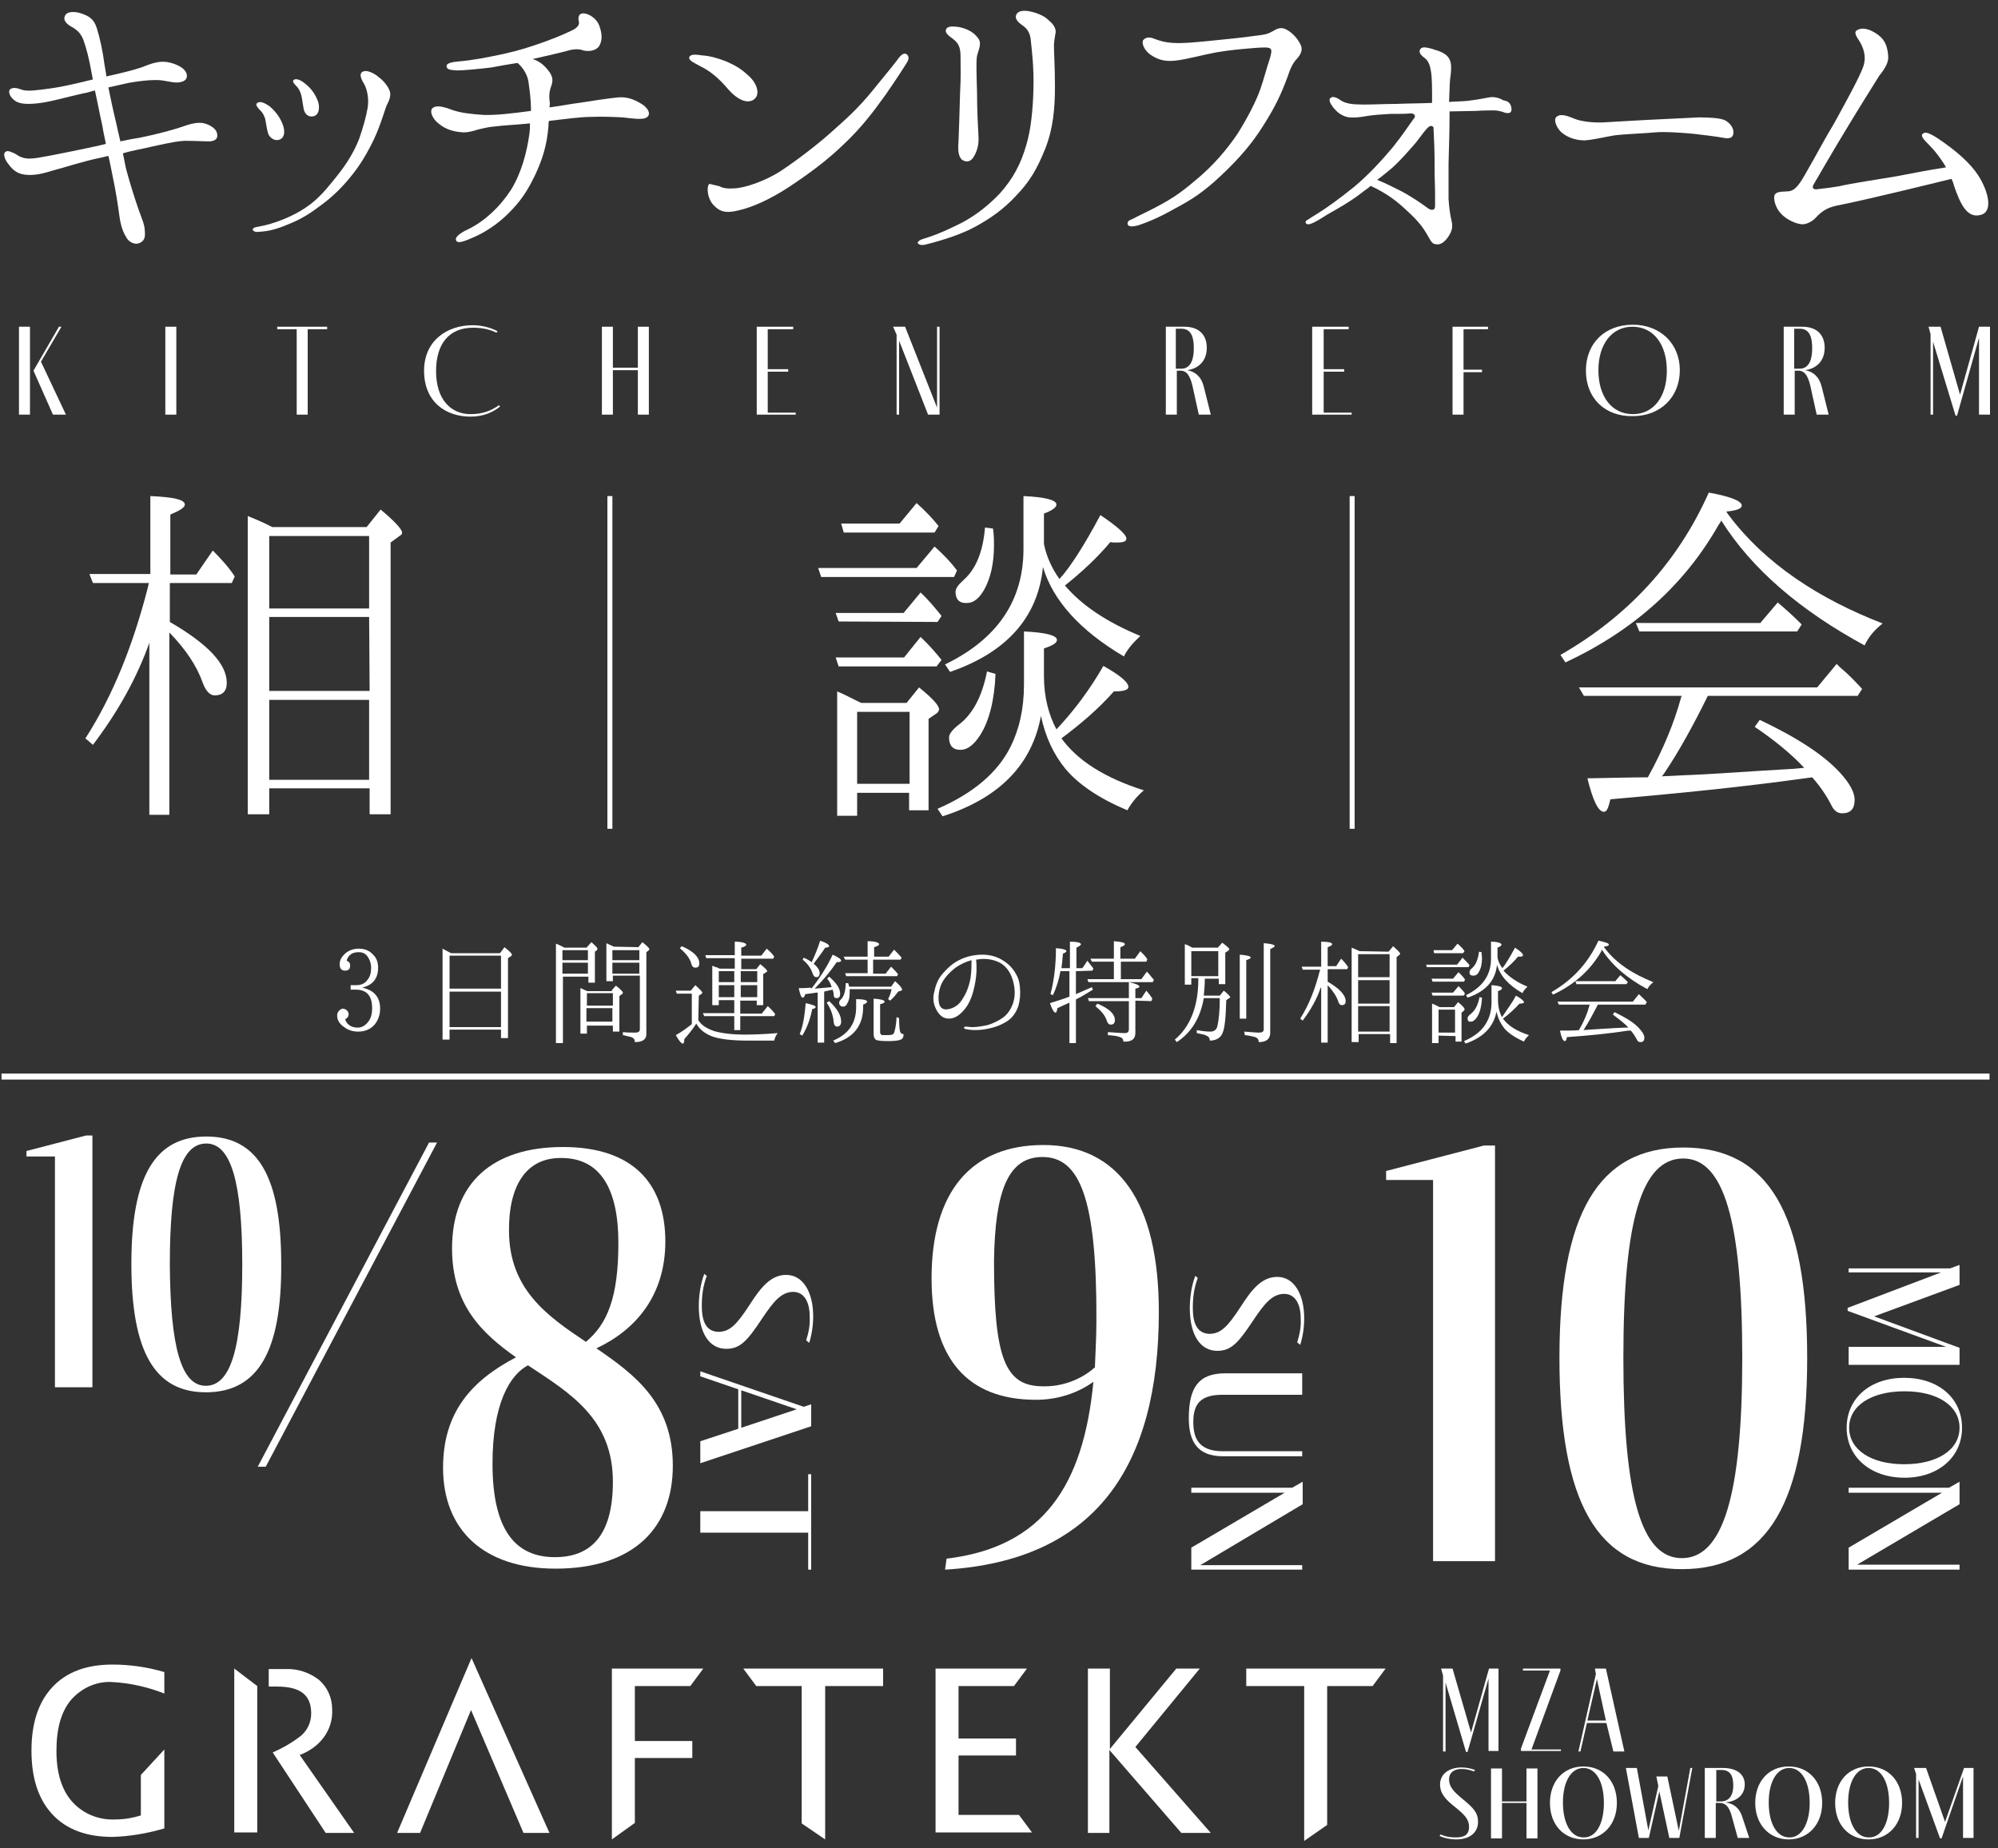 <?xml version="1.0" encoding="utf-8"?>
<!-- Generator: Adobe Illustrator 26.5.0, SVG Export Plug-In . SVG Version: 6.00 Build 0)  -->
<svg version="1.1" id="レイヤー_1" xmlns="http://www.w3.org/2000/svg" xmlns:xlink="http://www.w3.org/1999/xlink" x="0px"
	 y="0px" viewBox="0 0 400 370" style="enable-background:new 0 0 400 370;" xml:space="preserve">
<rect x="0" y="0" width="400" height="370" fill="#333333" stroke="none"/>
<style type="text/css">
	.st0{fill:#FFFFFF;}
</style>
<g>
	<g>
		<path class="st0" d="M33.3,12.4c1.5,0.2,3,0.9,3.6,1.6c0.6,0.6,0.9,1.8-0.3,2.3c-1.2,0.5-2.7,0-4.1-0.2c-1.4-0.2-4,0-6.8,0.5
			c-1.3,0.3-2.7,0.6-4,0.9c0.4,2,0.9,4.4,1.6,7.3c0.2,1,0.5,2.2,0.8,3.5c1.4-0.3,2.9-0.6,4.2-0.8c3-0.6,6.7-1.6,8.4-2.2
			c1.6-0.6,3.2-0.9,4.2-0.6c0.9,0.2,2.2,0.9,2.5,1.8c0.3,1,0,1.7-1.4,1.8c-1.4,0-2.7-0.1-4.1-0.1c-1.8-0.1-3.6,0.3-7.3,1.1
			c-2,0.5-4.1,0.8-6,1.4c0.3,1.3,0.5,2.7,0.8,3.7c0.7,2.6,1.8,6,2.4,7.7S29,45,29,46.4c0.1,1.1-0.1,1.9-1.2,2.3
			c-0.8,0.3-1.9-0.2-2.4-1c-0.7-1.1-1.2-2.3-1.5-4.5s-0.7-4.9-1.4-8.2c-0.3-1.4-0.5-2.6-0.8-3.8c-0.5,0.1-1.1,0.3-1.7,0.4
			c-3.4,0.7-7,1.9-9.3,2.5c-2.3,0.7-3.6,1-5.3,0.9s-2.7-0.8-3.6-2c-1-1.2-1.2-2.3-0.7-2.6c0.5-0.4,1.2,0.1,1.8,0.3
			c0.6,0.3,1,0.8,2.3,1s3.3-0.3,5.1-0.6c3-0.6,5.6-1.1,8.8-1.8c0.8-0.2,1.4-0.3,2.1-0.5c-0.2-1.1-0.5-2.2-0.7-3.6
			c-0.6-2.6-1-4.9-1.5-7.1c-0.8,0.2-1.6,0.5-2.4,0.6c-2.7,0.6-6.2,1.6-8.4,1.9c-2.3,0.3-3.9,0.3-5-0.3c-1.3-0.8-1.6-2-1.2-2.4
			c0.6-0.5,1.4-0.3,2.5,0.1c1.1,0.3,2.7,0.1,5.6-0.3c2.3-0.3,5.7-1.1,8.5-1.8c-0.1-0.3-0.1-0.6-0.2-1c-0.6-3.4-1.1-5.1-1.6-6.6
			s-1.2-2.2-2.4-2.9c-1.2-0.6-1.8-1.5-1.4-2.2c0.3-0.9,1.9-1,3.3-0.5s2.5,1,3.1,3c0.6,1.9,1.2,4.7,1.5,7.1c0.1,0.7,0.3,1.6,0.4,2.5
			c2.7-0.6,5.2-1.2,7-1.8C30.3,12.7,31.7,12.2,33.3,12.4z"/>
		<path class="st0" d="M51.6,45.4c0.9-0.2,1.8-0.3,3.8-1c2.8-1,5.1-2.2,7.1-3.8c2-1.6,3.8-3.9,5.3-5.8c1.5-1.9,3.1-4.4,4.1-7
			c0.9-2.6,1.4-4.5,1.7-6.2c0.3-1.8-0.1-3.6-0.6-4.6c-0.6-1-1.1-2-0.6-2.5c0.9-0.8,2.7,0.3,3.5,1c0.8,0.6,1.5,1.4,2,2.4
			s0.1,2.1-0.4,3c-0.4,0.8-1.2,3.9-2.6,6.9c-1.4,2.9-2.8,5.3-4.8,7.7c-2.1,2.6-4.2,4.4-6,5.7c-1.7,1.3-3.8,2.7-6.4,3.7
			c-2.1,0.9-3.8,1.4-5.9,1.5c-0.6,0.1-1.2-0.1-1.2-0.5C50.6,45.7,50.9,45.5,51.6,45.4z M52.1,22.1c-0.4-0.4-1-1.1-0.7-1.4
			c0.6-0.6,1.6-0.1,2.6,0.6c1.3,1.1,2.2,2.4,2.7,3.9c0.5,1.6,0,2.6-0.9,2.8c-0.8,0.2-1.6-0.3-2-1c-0.3-0.6-0.4-1.6-0.6-2.6
			C53.1,23.4,52.5,22.4,52.1,22.1z M60.3,19c-0.2-0.7-0.5-1.3-0.9-1.7c-0.4-0.4-1-1-0.6-1.3c0.5-0.4,1.5,0.1,2.1,0.6
			c0.8,0.6,1.9,1.6,2.6,3.3c0.5,1,0.6,2.8-0.5,3.3c-1,0.4-2-0.2-2.2-1.4C60.6,20.8,60.5,19.7,60.3,19z"/>
		<path class="st0" d="M129.6,23.4c-0.7,0.7-3,0.3-4.9,0.1c-2.1-0.1-3.9-0.2-6.4-0.1c-2.1,0-4.9,0.4-8.4,0.8
			c-0.1,0.4-0.1,0.7-0.1,1.1c-0.3,3.6-1.1,6.4-2.7,9.8c-1.6,3.3-2.9,5.2-5.3,7.6c-2.3,2.3-4.9,3.9-7,4.8c-1.2,0.5-3.2,1.5-3.5,0.6
			c-0.3-0.8,1.3-1.7,2.6-2.3c3.2-1.6,6.2-4.4,8.4-7.8c2.1-3.4,3.2-7.6,3.7-11.3c0.1-0.8,0.1-1.4,0.1-2c-2.9,0.3-5.6,0.4-6.9,0.6
			c-1.5,0.1-2.4,0.4-3.4,0.6c-1,0.3-1.9,0.6-3,0.6c-1.9-0.1-3.6-0.6-4.9-1.7c-1.4-1-2.1-2.8-1.1-3.3c0.7-0.4,1.9-0.2,3.7,0.5
			c1.8,0.6,3.5,0.8,6.2,1c2.5,0.1,5.9-0.3,9.6-0.8c0-2.5-0.3-4.3-0.5-5.8s-1.2-3-2.2-3.8c-1.9,0.3-3.7,0.6-5.2,0.9
			c-2.4,0.3-5.6,0.6-6.9,0.6c-1.2-0.1-2.1-0.1-2.1-0.9c0-0.6,1.3-0.8,2.4-0.9c3.3-0.3,5.6-0.8,9-1.5c3.5-0.8,5.3-1.4,8.4-2.5
			c3.3-1.2,4.6-1.9,5.5-2.3c0.9-0.5,1.3-1,1.2-1.6c-0.1-0.4-0.3-1.5,0.6-1.7c1-0.2,2.9,0.8,3.5,2.5s0.6,3-0.1,4.1
			c-0.8,1-2.2,1-3.1,0.8c-0.8-0.3-1.6-0.3-2.6-0.1c-1.8,0.5-4.8,1.2-7.5,1.8c-0.1,0-0.1,0-0.1,0c1.2,0.4,2.1,1,3,2.1
			c1.2,1.4,1.1,2.3,0.8,3.2c-0.3,0.8-0.5,1.5-0.4,2.9c0.1,0.5,0.1,1,0,1.5c2.3-0.3,4.2-0.7,5.9-0.9c2.5-0.4,5.8-0.9,7.8-1.1
			c2.1-0.2,3.6,0.6,4.9,1.4C129.8,21.7,130.3,22.8,129.6,23.4z"/>
		<path class="st0" d="M140.1,13.2c-1.5-0.8-2.3-1.2-2.1-1.8c0.3-0.6,1.3-0.5,2.7-0.3c1.4,0.1,2.9,0.5,4.7,1.2
			c1.8,0.8,2.9,1.4,4.5,2.9c1.6,1.4,2.5,3.8,0.9,4.8c-1.3,0.8-3.2-0.1-4.9-2C143.7,15.4,142.1,14.2,140.1,13.2z M181.7,12.3
			c-0.8,1.3-2,3.2-4.5,6.8c-2.3,3.2-4.7,6.4-8.2,9.7c-3.5,3.4-7.1,6-11,8.6c-3.8,2.5-7.4,4.1-10.1,4.7c-2.7,0.7-3.9,0.2-5.1-1.1
			c-1.2-1.3-1.4-3.6-0.8-4.2l2.1,0.5c0.6,0.4,1.8,0.5,3,0.4c2.2-0.1,6.4-1.6,9.4-3.6s7.1-5.1,10.1-7.8s5.1-4.5,8.2-8.3
			c3.2-3.9,4.8-5.9,5.2-6.5c0.5-0.6,1-0.9,1.4-0.7S182.1,11.5,181.7,12.3z"/>
		<path class="st0" d="M185.2,47.7c1.2-0.4,2.6-0.8,5.9-2.4c3.3-1.5,6.2-3.6,9-6.5c2.7-3,4.3-6,5.4-9.9c0.9-3,1.3-7.1,1.4-11.2
			c0.1-4.1-0.3-7.4-0.5-9.3c-0.1-1.9-0.8-2.7-1.8-3.4s-1.6-1.5-1-2.3c0.5-0.6,1.6-0.8,3.8-0.1c0.8,0.3,1.7,0.6,2.7,1.6
			c1,0.8,1.4,1.8,1.2,2.5c-0.1,0.6-0.3,1.7-0.3,2.4c0,1.5,0.2,4.3,0.2,8.3s-0.3,8.3-2,12.5c-1.6,4-3.1,6.5-5.8,9.3
			c-2.5,2.7-5.1,4.5-8,6.1s-6.7,2.8-9.9,3.6c-1,0.3-1.6,0.1-1.8-0.3C183.9,48.1,184.5,47.9,185.2,47.7z M195.6,11.2
			c-0.2,1.1-0.1,3.6,0,7.2c0,3.6,0.2,7.3,0.3,9.1s-0.5,3.2-1.1,4.1c-0.7,1-1.7,0.8-2.3,0.3c-0.5-0.6-0.8-1.4-0.6-3.7
			c0.1-2.3,0.2-5.8,0.3-9.4c0.2-3.7,0.1-5.4,0.1-7.5c0-2-0.5-2.7-1.5-3.5c-0.8-0.6-1.7-1.2-1.4-1.9c0.2-0.6,1-0.7,2.5-0.5
			c1.6,0.3,3,1,3.8,2.1C196.7,8.6,195.9,9.9,195.6,11.2z"/>
		<path class="st0" d="M260.3,8.8c0.6,1,0.2,2-0.6,2.9c-0.8,0.8-1.4,2-1.9,3.6c-1.3,3.5-2.4,5.9-4.8,9.7c-2.3,3.7-4.9,6.7-8.5,10.1
			c-3.6,3.4-6,4.9-9.2,6.6c-3,1.7-5.3,2.7-7.4,3.4c-1.1,0.3-1.9,0.3-2.1-0.1c-0.2-0.5,0.1-0.9,0.8-1.1c0.6-0.3,1.5-0.8,3.8-1.9
			c3.7-1.9,5.5-3,8.8-5.8c3.7-3,6.6-6.5,8.6-9.5c1.9-3,3.7-6.5,4.5-8.8s1.4-4.7,1.9-6.1c0.3-1,0.5-1.8,0.1-2.1
			c-0.5-0.3-1.6-0.2-3.1-0.1c-2.4,0.2-5,0.4-7.8,0.9c-2.7,0.5-5.5,1.3-7.8,1.6s-3.7-0.1-5.2-1.1s-2-2.7-1.4-3.1
			c0.6-0.6,1.5-0.4,2.2-0.1c0.8,0.3,1.9,0.7,3.8,0.8c1.9,0.1,3.8-0.1,7-0.4c3-0.3,7.1-0.7,9-1c1.8-0.2,2.7-0.3,3.7-0.9s1.8-1,3-0.3
			S259.8,7.8,260.3,8.8z"/>
		<path class="st0" d="M302.6,21.7c0.1,1-0.6,1-1.2,0.9c-0.5-0.2-1.4-0.5-2.3-0.5c-0.8,0-2.2,0-3.6,0.1c-1.1,0-3.8,0.1-5.3,0.1
			c0,0.3,0,0.5,0,0.7c0,3-0.1,6.2-0.2,9.7c0,3,0,5.3,0,7.1c0.1,1.7,0.3,3.1,0.6,4.4c0.3,1.3,0.1,2.1-0.8,3.4c-1,1.3-1.8,1.5-2.7,1.2
			c-0.5-0.1-1-1.2-1.6-2.2s-1.5-2.3-3.7-4.3c-2.1-2-4-3.5-7.4-5.1c-0.5,0.5-1.2,0.9-1.8,1.4c-2.3,1.8-5.2,3.4-6.8,4.3
			c-1.6,1-2.5,1.6-3.4,1.9c-1,0.4-1.4-0.5-0.6-0.8c0.7-0.5,1.6-1,2.2-1.4c1.6-1,4-2.7,7.1-5.2c3-2.5,5.8-5.6,7.8-8
			c2-2.5,3.7-5.1,4.1-5.6c0.5-0.5,0.3-1.1-0.6-1.1c-1,0.1-2.2,0.1-4.1,0.1c-1.6,0.1-3.3,0.2-4.5,0.4c-1.1,0.2-2.9,0.5-4.2,0.2
			c-1.4-0.4-2.1-1.2-2.7-1.9c-0.6-0.8-1-1.6-0.5-1.9c0.5-0.5,1.5,0.1,2.2,0.6c0.7,0.4,1.8,0.7,3.4,0.7c1.7,0.1,4.9-0.1,7.5-0.1
			c2.3-0.1,5.1-0.1,7.2-0.2c0-0.1,0-1.3,0-1.9s0-3-0.2-4.3s-0.5-2.2-1.3-2.8c-0.7-0.5-1-0.9-1-1.4c0.1-0.5,0.5-0.8,1.2-0.7
			c0.8,0.1,1.4,0.3,2.6,0.7c0.8,0.3,1.8,0.8,2.2,1.7c0.5,0.9,0.3,2.6,0.1,4.1c-0.1,1-0.1,2.6-0.2,4.4c1.4-0.1,2.6-0.1,3.6-0.2
			c1.7-0.2,3.4-0.5,4.4-0.7s2.1,0.1,2.9,0.6C302,20.2,302.5,20.8,302.6,21.7z M287.3,38.3c-0.1-2.6-0.1-4.2-0.1-6.2
			c0-2.1-0.1-4.1-0.2-6.2c0-0.1,0-0.2,0-0.4c-0.3-0.4-0.7-0.4-1.2,0.1s-1.1,1.3-2.3,2.9c-1.4,1.6-3,3.5-4.9,5.2
			c-1,0.8-1.9,1.6-2.9,2.3c1.5,0.6,2.7,1.2,4.5,2.1c2,1,4.2,2.5,5.7,3.6c0.7,0.5,1.4,0.4,1.4-0.4C287.3,40.6,287.3,39.2,287.3,38.3z
			"/>
		<path class="st0" d="M347,26.8c-0.1,0.8-0.8,1-1.9,0.8c-1-0.2-4-0.6-5.9-0.8c-1.9-0.2-6-0.5-7.9-0.3s-5.7,0.3-8.1,0.6
			c-1.9,0.3-4.2,0.9-6,1c-1.9,0-3.6-0.7-4.7-1.7c-1-1-1.5-2.5-0.9-3c0.9-0.8,2.4-0.1,3.7,0.4c1.2,0.5,3.6,0.8,5.7,0.7
			c2.1-0.1,6.5-0.4,8.8-0.5c2.2-0.1,8.3-0.4,10.3-0.5c2.1,0,4.3,0.1,5.3,0.6C346.6,24.8,347.2,25.9,347,26.8z"/>
		<path class="st0" d="M396.1,35.2c1.9,3,3,7.1,0.5,7.8c-2.7,0.8-4.1-2-5.4-5.8c-0.1-0.5-0.3-0.9-0.5-1.4c-2.1,0.5-7.7,1.9-10.3,2.5
			c-2.9,0.7-9.8,2.3-11.9,2.7s-3.4,0.8-5.1,2.7c-0.7,0.7-1.8,1.2-2.5,1.2c-0.8,0-2.5-0.5-3.9-1.7s-1.9-2.9-1.8-3.9
			c0.2-1,1.3-0.9,2.8-1c1.4-0.1,2.3-1.4,3.9-4.3c1.7-2.9,3-5.5,5.4-9.5c2.3-4.2,4.9-8.9,5.7-11.1c0.8-2.2-0.1-4.1-0.7-5.1
			c-0.6-0.9-1.2-1.8-0.6-2.2c1-0.7,2.5-0.4,4.2,0.8c1.2,0.9,1.9,1.9,2.1,4.1c0.2,1.4-0.6,2.7-1.8,4.2c-1,1.6-4.7,7.5-6.6,10.7
			c-1.8,2.9-6.1,10.3-6.5,11s-0.1,1,0.5,1c0.6-0.1,2.1-0.2,4.5-0.6c2.5-0.6,8.6-1.5,11.5-2c2.7-0.5,6.6-1.3,10-1.8
			c-1.1-1.9-2.3-3.4-3.7-4.8c-0.8-0.8-1.4-1.5-1-1.9c0.5-0.5,1.3-0.2,2.9,0.8C391.7,30.2,394.5,32.7,396.1,35.2z"/>
	</g>
</g>
<g>
	<path class="st0" d="M70.4,197.2h1c1,0,1.7-0.4,2.2-1.1c0.5-0.6,0.7-1.4,0.7-2.4c0-0.7-0.2-1.3-0.4-1.7c-0.5-1-1.1-1.4-2.1-1.4
		c-1.3,0-2.1,0.6-2.4,1.7c0.5,0.2,0.7,0.5,0.7,1c0,0.7-0.4,1-1,1c-0.7,0-1.1-0.4-1.1-1.3c0-0.6,0.2-1.1,0.6-1.6
		c0.8-1,1.9-1.5,3.2-1.5c1.1,0,2,0.3,2.7,1c0.8,0.7,1.2,1.6,1.2,2.8c0,2.2-1.1,3.5-3.2,4c2.4,0.5,3.6,1.9,3.6,4.2
		c0,1.3-0.4,2.3-1.1,3.2c-0.8,0.9-1.9,1.4-3.3,1.4c-1.1,0-2-0.3-2.8-0.9c-0.9-0.6-1.4-1.4-1.4-2.3c0-0.4,0.1-0.7,0.4-1
		c0.2-0.2,0.5-0.4,0.7-0.4c0.4,0,0.7,0.2,1,0.5c0.1,0.2,0.2,0.4,0.2,0.6c0,0.4-0.2,0.8-0.7,1c0.1,0.3,0.2,0.6,0.4,0.8
		c0.5,0.6,1.2,0.9,2.1,0.9c0.7,0,1.3-0.3,1.8-0.8c0.8-0.8,1.1-1.8,1.1-3.1c0-2.5-1.1-3.7-3.3-3.7h-1v-0.9H70.4z"/>
	<path class="st0" d="M100.1,190.8l0.9-1.2c1,0.8,1.5,1.3,1.5,1.5c0,0.1-0.1,0.2-0.2,0.3l-0.6,0.4v16h-1.4v-1.7H90v2h-1.4v-18.2
		c0.4,0.2,0.9,0.5,1.7,0.9H100.1z M90,191.3v6.6h10.3v-6.6H90z M100.3,205.6v-7.1H90v7.1H100.3z"/>
	<path class="st0" d="M117.5,189.6l0.9-1c0.8,0.7,1.2,1.1,1.2,1.3c0,0.1,0,0.2-0.1,0.3l-0.4,0.3v6.2h-1.3v-1.2h-5.1v13.3h-1.4v-19.9
		c0.6,0.2,1.1,0.5,1.7,0.8h4.5V189.6z M112.6,190.2v2h5.1v-2H112.6z M112.6,194.9h5.1v-2.2h-5.1V194.9z M122.5,198.2l0.8-0.9
		c0.9,0.7,1.4,1.2,1.4,1.4c0,0.1,0,0.2-0.2,0.3l-0.5,0.4v7.1h-1.3v-1.2h-5.2v1.6h-1.3v-9.1c0.4,0.1,0.8,0.4,1.4,0.6h4.9V198.2z
		 M117.5,198.8v2.5h5.2v-2.5H117.5z M122.6,204.5v-2.7h-5.2v2.7H122.6z M127.8,189.6l0.8-1c0.9,0.7,1.4,1.2,1.4,1.4
		c0,0.1-0.1,0.2-0.2,0.3l-0.4,0.3V207c0,1.1-0.8,1.6-2.3,1.6c0-0.5-0.2-0.8-0.7-1c-0.3-0.1-0.9-0.2-1.7-0.4v-0.6
		c0.8,0.1,1.7,0.1,2.5,0.1c0.6,0,0.9-0.2,0.9-0.7v-10.7h-5.4v1.1h-1.3v-7.6c0.6,0.3,1.1,0.5,1.5,0.7L127.8,189.6L127.8,189.6z
		 M122.6,190.2v2h5.4v-2H122.6z M128,194.9v-2.2h-5.4v2.2H128z"/>
	<path class="st0" d="M139.8,204.2c0.6,1,1.7,1.7,3.2,2.2c1.4,0.4,3.4,0.7,6.2,0.7c1.7,0,3.9-0.1,6.5-0.3c-0.4,0.5-0.6,1-0.7,1.5
		h-5.3c-3.3,0-5.7-0.3-7.3-0.9c-1.4-0.6-2.4-1.4-3-2.5c-0.7,1.1-1.6,2.2-2.4,3.1c0,0.6-0.1,0.9-0.3,0.9c-0.3,0-0.8-0.6-1.4-1.7
		c1.1-0.6,2.2-1.4,3.2-2.2v-6.1h-3l-0.2-0.6h3l0.9-1.1c0.9,0.8,1.4,1.3,1.4,1.5c0,0.1-0.1,0.2-0.2,0.3l-0.5,0.3L139.8,204.2
		L139.8,204.2z M136.5,189.4c2.3,1,3.5,2.2,3.5,3.4c0,0.6-0.2,0.9-0.8,0.9c-0.4,0-0.7-0.3-0.8-0.8c-0.3-1.1-1.1-2.1-2.3-3.1
		L136.5,189.4z M144.2,193.9h2.9v-2.1h-5.7l-0.2-0.6h5.9v-2.7c1.5,0,2.3,0.3,2.3,0.6c0,0.2-0.3,0.4-1,0.6v1.6h4l1.1-1.4
		c0.6,0.5,1.1,1,1.5,1.6l-0.2,0.4h-6.4v2.1h3l0.8-1c0.9,0.7,1.4,1.2,1.4,1.4c0,0.1-0.1,0.1-0.2,0.2l-0.6,0.4v6.2h-1.3v-0.9h-3.3v2.6
		h4.3l1.2-1.5c0.7,0.6,1.2,1.2,1.5,1.6l-0.2,0.4h-6.8v2.8H147v-2.8h-6l-0.3-0.6h6.3v-2.6h-3.1v1h-1.3v-7.9l0.2,0.1
		c0.1,0,0.2,0.1,0.5,0.2c0.2,0,0.4,0.1,0.5,0.2L144.2,193.9z M143.9,194.4v2.2h3.1v-2.2H143.9z M147,197.2h-3.1v2.4h3.1V197.2z
		 M151.6,196.6v-2.2h-3.3v2.2H151.6z M151.6,199.6v-2.4h-3.3v2.4H151.6z"/>
	<path class="st0" d="M160.1,207c0.7-1.7,1-3.8,1.2-6.2c1.3,0.3,2,0.5,2,0.8c0,0.1-0.2,0.3-0.7,0.4c-0.4,2.1-1.1,3.9-2,5.3
		L160.1,207z M162.5,197.8c0-0.1,0.1-0.1,0.1-0.1c1.7-2.2,3.1-4.4,4.1-6.6c1.1,0.5,1.7,0.9,1.7,1.2c0,0.2-0.3,0.3-0.9,0.3
		c-1.2,1.8-2.7,3.6-4.4,5.3c1-0.1,2.1-0.2,3.4-0.3c-0.2-0.7-0.5-1.2-0.9-1.7l0.4-0.4c1.5,1.3,2.2,2.4,2.2,3.4c0,0.6-0.2,0.9-0.7,0.9
		c-0.4,0-0.6-0.2-0.6-0.7c0-0.3-0.1-0.7-0.2-1c-0.1,0-0.4,0.1-0.9,0.2c-0.3,0.1-0.6,0.1-0.8,0.2v10.2h-1.3v-10h-0.1
		c-0.1,0-0.1,0-0.2,0c-0.6,0.1-1.3,0.2-2.2,0.3c-0.1,0.5-0.3,0.7-0.5,0.7c-0.3,0-0.5-0.6-0.8-1.9c0.7,0,1.4,0,2.3-0.1
		C162.5,197.9,162.5,197.9,162.5,197.8z M164.2,188.3c1.2,0.4,1.8,0.8,1.8,1.1c0,0.1-0.2,0.3-0.8,0.3c-0.7,1.1-1.5,2.1-2.3,3.2
		c0.8,0.7,1.2,1.3,1.2,1.9c0,0.5-0.2,0.8-0.7,0.8c-0.3,0-0.5-0.2-0.7-0.7c-0.3-1-1-2-2-2.8l0.2-0.4c0.7,0.3,1.2,0.6,1.6,0.9
		C163.1,191.3,163.7,189.9,164.2,188.3z M166,200.4c1.6,1.5,2.4,2.8,2.4,4.1c0,0.6-0.3,1-0.8,1c-0.4,0-0.6-0.3-0.7-0.9
		c-0.1-1.4-0.6-2.7-1.4-3.9L166,200.4z M166.8,208.3c3.1-1.3,4.6-3.5,4.6-6.7V200c1.4,0,2.2,0.2,2.2,0.5c0,0.2-0.3,0.4-0.8,0.6v0.5
		c0,3.7-1.9,6.1-5.6,7.2L166.8,208.3z M170.1,198.2L170.1,198.2c0,0.2,0,0.4,0,0.5c0,0.8-0.1,1.5-0.4,2c-0.2,0.5-0.5,0.8-0.9,0.8
		c-0.5,0-0.8-0.3-0.8-0.8c0-0.2,0.1-0.4,0.4-0.7c0.6-0.6,0.9-1.7,0.9-3.2h0.5c0.1,0.2,0.1,0.4,0.2,0.7h8.4l0.8-1.1
		c1,0.9,1.4,1.4,1.4,1.7c0,0.1-0.1,0.2-0.2,0.2l-0.6,0.2c-0.5,0.7-1,1.3-1.6,1.8l-0.4-0.3c0.4-0.8,0.6-1.5,0.7-2h-8.4V198.2z
		 M174.8,192.2v2.7h2.5l1.1-1.4c0.5,0.5,1,1,1.4,1.5l-0.2,0.4h-10.2l-0.2-0.6h4.5v-2.7h-4.5l-0.3-0.6h4.8v-3.1
		c1.5,0,2.3,0.3,2.3,0.6c0,0.2-0.3,0.4-1,0.6v1.9h2.9l1.1-1.4c0.6,0.6,1.1,1.1,1.5,1.6l-0.2,0.4h-5.5V192.2z M180,203.8
		c0,1.5,0.1,2.4,0.2,2.7c0.1,0.3,0.3,0.5,0.7,0.5c0,0.6-0.2,1-0.6,1.1c-0.4,0.2-1.2,0.3-2.5,0.3c-1.4,0-2.2-0.1-2.5-0.3
		c-0.2-0.2-0.4-0.5-0.4-1.1v-7.1c1.4,0.1,2.2,0.3,2.2,0.6c0,0.2-0.3,0.4-0.9,0.5v5.6c0,0.3,0.1,0.5,0.4,0.6c0.2,0,0.6,0,1.1,0
		c0.8,0,1.2-0.1,1.3-0.5c0.2-0.5,0.4-1.5,0.5-3.1L180,203.8z"/>
	<path class="st0" d="M204.2,197.8c0.1,1.4,0,2.3-0.3,3.5c-0.4,1.2-1.1,2.4-2.4,3.2c-1.3,0.8-2.5,1.2-4.1,1.5c-1.7,0.3-3.2,0.2-4,0
		c-0.2,0-0.4-0.1-0.4-0.3c0-0.1,0.1-0.2,0.4-0.2c0.2,0,0.7,0.1,1.3,0.1c1,0,2-0.2,3-0.4c1-0.3,2.1-0.8,3.1-1.5s1.9-2.1,2.2-3.6
		c0.3-1.4,0.1-2.8-0.3-4.1c-0.5-1.5-1.2-2.4-2.2-3.1c-1.1-0.7-2.8-1.1-4.4-0.9c-0.2,0-0.4,0.1-0.7,0.1c0.1,0.5,0.1,1.3,0.1,1.9
		c0,0.8-0.1,2-0.4,3.4c-0.3,1.4-0.8,3.1-1.8,4.4c-1,1.3-2.1,2.1-3.3,2.1s-2-0.7-2.6-1.9s-0.7-2.3-0.3-3.7c0.3-1.4,0.8-2.5,1.7-3.5
		s1.8-1.9,3.2-2.6c1.5-0.8,3.2-1.1,4.7-1.1s2.9,0.4,4,1.1c1.2,0.7,2.1,1.7,2.6,2.6C203.8,195.6,204.1,196.4,204.2,197.8z
		 M194.5,192.2c-1.1,0.3-2.2,0.8-3.2,1.5c-1.3,1-2.5,2.3-3,3.7s-0.5,2.9-0.2,3.8c0.4,0.9,1.2,1,2.2,0.7s1.8-0.9,2.5-2.1
		c0.7-1.1,1.2-2.4,1.5-4C194.5,194.4,194.5,193.2,194.5,192.2z"/>
	<path class="st0" d="M215.4,194.4v4.6c0.7-0.3,1.8-0.8,3.2-1.4l0.2,0.5c-1.2,0.7-2.2,1.4-3.3,1.9l-0.1,0.1v8.7h-1.3v-8.1
		c-0.7,0.3-1.5,0.7-2.4,1.1c-0.1,0.6-0.2,0.9-0.4,0.9c-0.3,0-0.7-0.7-1.1-1.9c1.3-0.4,2.6-0.8,3.9-1.3v-5.1h-1.8
		c-0.3,1.7-0.8,3.3-1.5,4.8l-0.5-0.2c0.7-2.6,1.1-5.7,1.1-9.2c1.4,0.1,2.1,0.3,2.1,0.6c0,0.1-0.2,0.3-0.7,0.5
		c-0.1,1.2-0.2,2.2-0.3,2.9h1.7v-5.3c1.4,0,2.2,0.2,2.2,0.5c0,0.2-0.3,0.4-0.9,0.7v4.1h1.2l1-1.5c0.4,0.6,0.9,1.1,1.2,1.6l-0.2,0.4
		L215.4,194.4L215.4,194.4z M223,196v-3.5h-4.4l-0.3-0.6h4.7v-3.5c1.5,0.1,2.2,0.3,2.2,0.6c0,0.2-0.3,0.4-0.9,0.6v2.3h2.9l1.1-1.5
		c0.5,0.5,1,1,1.4,1.6l-0.2,0.5h-5.1v3.5h4.1l1.1-1.5c0.6,0.6,1,1.2,1.4,1.6l-0.2,0.5h-12.9l-0.2-0.6L223,196L223,196z M227.3,200.3
		v6.5c0,1.2-0.8,1.8-2.4,1.7c0-0.4-0.2-0.8-0.7-0.9c-0.4-0.2-1.2-0.3-2.4-0.4v-0.6c1.6,0.1,2.7,0.2,3.4,0.2c0.6,0,0.8-0.3,0.8-0.8
		v-5.6h-8l-0.2-0.6h8.2v-3.2c1.4,0.3,2.1,0.6,2.1,0.9c0,0.2-0.3,0.3-0.8,0.4v1.9h1.2l1-1.5c0.5,0.6,0.9,1.1,1.2,1.6l-0.2,0.5
		L227.3,200.3L227.3,200.3z M219.7,200.9c2.4,1,3.5,2.1,3.5,3.3c0,0.6-0.3,0.9-0.8,0.9c-0.4,0-0.6-0.2-0.8-0.7c-0.3-1.1-1.1-2-2.3-3
		L219.7,200.9z"/>
	<path class="st0" d="M241.2,195.9v0.2c0,1.1-0.1,2.1-0.2,3.2h3.2l0.8-1c0.9,0.7,1.3,1.2,1.3,1.3s-0.1,0.1-0.2,0.2l-0.6,0.4
		c-0.1,3.5-0.3,5.7-0.8,6.7c-0.4,0.9-1.3,1.4-2.5,1.4c0-0.5-0.2-0.8-0.7-1c-0.3-0.2-0.9-0.3-1.9-0.5v-0.6c1.1,0.2,2,0.3,2.7,0.3
		c0.8,0,1.2-0.4,1.4-1c0.3-1.3,0.5-3.1,0.5-5.7H241c-0.7,4-2.5,6.9-5.4,8.8l-0.4-0.5c3.1-2.6,4.7-6.7,4.7-12v-0.3h-1.4v1.3h-1.3V189
		c0.4,0.1,0.8,0.3,1.5,0.7h5.1l0.9-1c0.9,0.7,1.4,1.1,1.4,1.3c0,0.1-0.1,0.2-0.2,0.3l-0.6,0.4v6.3H244v-1.1L241.2,195.9L241.2,195.9
		z M238.5,190.4v5h5.4v-5H238.5z M248.2,203.9v-12.8c1.4,0.1,2.2,0.3,2.2,0.6c0,0.1-0.3,0.3-0.9,0.5v11.7H248.2z M249.1,206.5
		c1.4,0.1,2.3,0.2,3,0.2c0.6,0,0.9-0.2,0.9-0.7v-17.2c1.4,0.1,2.2,0.3,2.2,0.6c0,0.1-0.3,0.3-0.9,0.6v16.7c0,1.3-0.8,1.9-2.3,1.9
		c0-0.5-0.2-0.8-0.7-1c-0.4-0.1-1.1-0.3-2.1-0.4L249.1,206.5L249.1,206.5z"/>
	<path class="st0" d="M264.4,197.7c-0.8,2.4-2.1,4.6-3.6,6.6l-0.5-0.4c1.8-2.8,3-6,3.9-9.5l0.1-0.3h-3.5l-0.2-0.6h3.9v-5
		c1.5,0,2.2,0.2,2.2,0.5c0,0.2-0.3,0.4-0.9,0.6v3.8h1.7l1-1.5c0.6,0.6,1,1.1,1.4,1.7l-0.2,0.4h-3.9v2.5c2.4,1.4,3.6,2.7,3.6,3.9
		c0,0.6-0.3,0.8-0.8,0.8c-0.3,0-0.6-0.3-0.7-0.8c-0.4-1.1-1.1-2.1-2.1-3.2v11.5h-1.3v-11H264.4z M278,190.5l0.9-1.1
		c0.9,0.8,1.4,1.3,1.4,1.5c0,0.1,0,0.1-0.1,0.2l-0.6,0.5v17.2h-1.3V207H272v1.6h-1.4v-18.9c0.5,0.2,1,0.4,1.6,0.7L278,190.5
		L278,190.5z M278.2,195.6V191h-6.3v4.6H278.2z M278.2,196.2h-6.3v4.7h6.3V196.2z M278.2,206.5v-5.1h-6.3v5.1H278.2z"/>
	<path class="st0" d="M285.7,193.7l-0.2-0.6h6.2l1.1-1.4c0.6,0.6,1.1,1.1,1.4,1.5l-0.2,0.4h-8.3V193.7z M286.8,196.5l-0.2-0.6h4.3
		l1.1-1.3c0.5,0.5,1,1,1.3,1.5l-0.2,0.4L286.8,196.5L286.8,196.5z M286.8,199.3l-0.2-0.6h4.3l1.1-1.3c0.5,0.5,1,1,1.3,1.5l-0.3,0.4
		L286.8,199.3L286.8,199.3z M288,207.3v1.5h-1.3v-7.9c0.6,0.2,1.1,0.5,1.5,0.7h2.9l0.8-1c0.9,0.7,1.3,1.2,1.3,1.4
		c0,0.1,0,0.2-0.1,0.3l-0.5,0.4v5.8h-1.2v-1.1L288,207.3L288,207.3z M287.1,190.8l-0.1-0.6h3.7l1.1-1.3c0.6,0.5,1.1,1,1.4,1.5
		l-0.3,0.4L287.1,190.8L287.1,190.8z M288,206.7h3.3v-4.6H288V206.7z M303.5,199.3c1.1,0.6,1.6,1.1,1.6,1.3s-0.3,0.3-0.9,0.3
		c-1,1.1-2.1,2.1-3.3,3c1,1.4,2.7,2.5,5.2,3.3c-0.4,0.4-0.8,0.8-1,1.3c-1.8-0.8-3.1-1.7-3.9-2.6c-0.7-0.9-1.3-2-1.6-3.4
		c-0.6,3.1-2.7,5.2-6.2,6.4l-0.3-0.5c2.3-1,3.8-2.3,4.6-3.9c0.6-1.1,0.9-2.4,0.9-3.9v-3.4c1.4,0.1,2.1,0.3,2.1,0.6
		c0,0.2-0.2,0.4-0.8,0.6v1.8c0,1.3,0.3,2.5,0.8,3.4C301.7,202.1,302.7,200.8,303.5,199.3z M303.3,189.7c1.1,0.7,1.6,1.2,1.6,1.5
		c0,0.2-0.2,0.3-0.6,0.3c-0.1,0-0.3,0-0.4,0c-0.8,1-1.8,1.9-2.9,2.8c1.1,1.2,2.6,2.3,4.8,3.2c-0.4,0.4-0.8,0.8-1,1.3
		c-2.8-1.6-4.5-3.5-5.1-5.7c-0.3,3.2-2.3,5.4-5.9,6.6l-0.3-0.5c3.3-1.6,5-4,5-7.3v-3.4c1.4,0,2.1,0.3,2.1,0.6c0,0.2-0.3,0.4-0.8,0.6
		v1.9c0.1,0.8,0.5,1.6,1,2.2C301.4,193,302.3,191.6,303.3,189.7z M293.8,203.8c0-0.2,0.2-0.5,0.6-0.8c0.9-0.7,1.5-1.8,1.8-3.4
		l0.5,0.1c-0.1,1.7-0.4,3-1,3.9c-0.4,0.6-0.8,0.9-1.2,0.9C294,204.6,293.8,204.3,293.8,203.8z M294.2,194.6c0-0.2,0.1-0.5,0.5-0.8
		c0.8-0.7,1.2-1.8,1.4-3.3l0.5,0.1c0,0.5,0.1,0.8,0.1,1.1c0,1.2-0.2,2.1-0.6,2.8c-0.3,0.6-0.7,0.8-1.1,0.8
		C294.4,195.3,294.2,195.1,294.2,194.6z"/>
	<path class="st0" d="M321.2,189.7c2.4,3.2,5.8,5.3,9.8,6.9c-0.5,0.4-0.9,0.8-1.2,1.4c-4.1-2.2-7.1-4.8-9.1-7.9
		c-0.1,0.1-0.1,0.2-0.1,0.3c-2.2,3.8-5.4,6.7-9.7,8.7l-0.3-0.5c4.3-2.5,7.4-5.9,9.4-10.3c1.4,0.3,2.1,0.5,2.1,0.8
		c0,0.2-0.3,0.3-1,0.4L321.2,189.7z M318.2,201.3L318.2,201.3c0-0.1,0-0.1,0.1-0.2h-6.2l-0.3-0.6h15.1l1.2-1.5l0.2,0.2
		c0.5,0.5,1,0.9,1.4,1.4l-0.3,0.5h-9.5c-1,1.9-1.9,3.6-2.7,4.8c0,0.1-0.1,0.2-0.2,0.3l1.3-0.1c1.9-0.1,4.2-0.3,7-0.4h0.7
		c-0.8-0.9-1.9-1.7-3.1-2.6l0.3-0.5c2.3,1.1,4.1,2.2,5.1,3.4c0.6,0.7,0.9,1.2,0.9,1.7c0,0.6-0.2,0.9-0.8,0.9c-0.3,0-0.5-0.1-0.7-0.5
		c-0.3-0.6-0.7-1.2-1.2-1.8H326c-3.9,0.6-7.9,1-12.3,1.3c-0.1,0.5-0.2,0.8-0.4,0.8c-0.4,0-0.7-0.7-1-2.1c1.7,0,3,0,3.8-0.1
		C317.1,204.5,317.8,202.8,318.2,201.3z M323.3,196.5l1.1-1.3c0.6,0.5,1.1,1,1.5,1.4l-0.3,0.4h-10l-0.2-0.6h7.9V196.5z"/>
</g>
<path class="st0" d="M30.1,128.1c-2.6,7.5-6.5,14.4-11.5,21l-1.5-1.3c5.6-8.7,9.6-18.9,12.5-30.2l0.2-0.9H18.6l-0.7-1.8h12.2V99.3
	c4.6,0.2,6.9,0.7,6.9,1.7c0,0.6-1,1.2-2.9,2v12h5.2l3.3-4.8c1.8,1.8,3.3,3.5,4.4,5.2l-0.6,1.3H34v7.8c7.6,4.4,11.4,8.4,11.4,12.2
	c0,1.7-0.9,2.5-2.4,2.5c-1,0-1.8-0.9-2.4-2.5c-1.2-3.4-3.4-6.7-6.7-10.1v36.5h-4v-35H30.1z M73.4,105.5l2.8-3.5
	c2.9,2.4,4.3,4,4.3,4.6c0,0.2-0.1,0.5-0.4,0.6l-1.9,1.4V163H74v-5.2H53.9v5.2h-4.3v-59.7c1.5,0.6,3.2,1.3,4.9,2.2H73.4z M73.9,121.8
	v-14.5h-20v14.5H73.9z M73.9,123.5h-20v14.8H74L73.9,123.5L73.9,123.5z M73.9,156.1v-16h-20v16H73.9z"/>
<path class="st0" d="M164.4,115.5l-0.6-1.8h19.7l3.6-4.3c1.9,1.7,3.4,3.3,4.5,4.8l-0.6,1.3H164.4z M167.9,124.4l-0.6-1.7h13.6
	l3.4-4.1c1.7,1.6,3,3.2,4.2,4.7l-0.8,1.2L167.9,124.4L167.9,124.4z M167.9,133.4l-0.6-1.8H181l3.3-4.1c1.7,1.6,3,3.1,4.2,4.6l-1,1.3
	H167.9z M171.6,158.7v4.6h-4v-24.9c1.7,0.7,3.3,1.6,4.8,2.3h9.1l2.5-3.1c2.7,2.2,4,3.6,4,4.4c0,0.2-0.2,0.6-0.5,0.8l-1.6,1.1v18.3
	H182v-3.5L171.6,158.7L171.6,158.7z M168.9,106.5l-0.5-1.7h11.7l3.4-4.1c1.8,1.6,3.3,3.2,4.4,4.6l-0.8,1.3h-18.2V106.5z
	 M171.6,156.9h10.5v-14.4h-10.5V156.9z M220.9,133.3c3.4,1.9,5,3.3,5,4.2c0,0.6-0.9,0.9-2.9,0.9c-3,3.4-6.6,6.5-10.5,9.4
	c3.2,4.4,8.6,7.9,16.5,10.4c-1.3,1.1-2.5,2.5-3.3,4c-5.7-2.4-9.8-5.2-12.4-8.3c-2.3-2.8-4-6.3-4.9-10.6c-1.8,9.8-8.4,16.5-19.7,20.1
	l-1-1.5c7.1-3.1,12-7.2,14.6-12.4c1.7-3.4,2.7-7.5,2.7-12.5v-10.6c4.4,0.2,6.6,0.8,6.6,1.7c0,0.6-0.8,1.1-2.6,1.7v5.6
	c0,4.2,1,7.8,2.5,10.6C215,142.3,218.2,138,220.9,133.3z M220.3,103.1c3.4,2.3,5.2,3.9,5.2,4.7c0,0.6-0.6,0.8-2,0.8
	c-0.5,0-0.8,0-1.2-0.1c-2.6,3.1-5.7,6-9.1,8.7c3.3,3.9,8.3,7.3,15.1,10.1c-1.3,1.2-2.5,2.5-3.3,4.1c-8.8-5.2-14.2-11.2-16.2-17.9
	c-1,10.1-7.3,17.1-18.6,21l-1-1.5c10.5-5.1,15.7-12.8,15.7-23.1V99.3c4.4,0.2,6.6,0.8,6.6,1.7c0,0.6-0.9,1.2-2.5,1.8v6.1
	c0.5,2.5,1.6,4.9,3.1,7C214.3,113.5,217.1,109.1,220.3,103.1z M190,147.6c0-0.6,0.6-1.5,1.9-2.5c2.8-2.1,4.7-5.6,5.7-10.7l1.7,0.5
	c-0.2,5.3-1.3,9.5-3.1,12.3c-1.3,2-2.6,2.9-3.9,2.9C190.7,150.1,190,149.2,190,147.6z M191.3,118.5c0-0.7,0.5-1.4,1.6-2.4
	c2.5-2.2,3.9-5.7,4.3-10.5l1.6,0.2c0.2,1.4,0.2,2.6,0.2,3.3c0,3.7-0.7,6.7-2,9c-1,1.7-2.1,2.6-3.4,2.6
	C192.1,120.8,191.3,120,191.3,118.5z"/>
<path class="st0" d="M346,103c7.5,10,18.3,16.9,30.9,21.8c-1.5,1.2-2.8,2.6-3.6,4.4c-12.9-7-22.6-15.3-28.7-25
	c-0.2,0.3-0.3,0.6-0.5,0.8c-6.8,12-17,21.2-30.7,27.6l-1-1.5c13.6-7.8,23.5-18.6,29.7-32.5c4.4,0.8,6.6,1.7,6.6,2.6
	c0,0.6-1,1-3.1,1.2L346,103z M336.5,139.8c0-0.1,0-0.2,0.1-0.2c0-0.2,0-0.2,0.1-0.3h-19.6l-1-1.7h47.7l3.9-4.7l0.7,0.7
	c1.7,1.4,3.1,2.9,4.4,4.3l-0.9,1.4h-30c-3,6.1-5.9,11.3-8.6,15.3c-0.2,0.3-0.4,0.6-0.6,0.8l4-0.2c5.9-0.2,13.3-0.8,22.3-1.3l2.2-0.2
	c-2.5-2.7-5.9-5.5-9.9-8.2l1-1.4c7.4,3.5,12.8,7,16.1,10.6c1.9,2.1,2.9,3.9,2.9,5.4c0,1.8-0.8,2.7-2.5,2.7c-0.9,0-1.6-0.5-2.1-1.5
	c-1-2-2.3-3.9-3.9-5.7l-1.5,0.2c-12.2,1.7-25.1,3-38.9,4.2c-0.4,1.7-0.7,2.5-1.3,2.5c-1.1,0-2.2-2.2-3.3-6.7
	c5.3-0.1,9.4-0.2,12.1-0.2C333.1,149.8,335.2,144.5,336.5,139.8z M352.5,124.6l3.4-4c1.8,1.5,3.4,3,4.8,4.4l-0.9,1.4h-31.6l-0.7-1.7
	h25V124.6z"/>
<g>
	<g>
		<g>
			<path class="st0" d="M134.7,293.4c0,12.2-7.6,20.6-23.5,20.6c-14.3,0-22.5-7.7-22.5-20.2c0-11,5.6-17.4,14.6-22.1
				c-6.8-4.8-12.8-10.5-12.8-21.8c0-13.1,8.1-20.3,22.2-20.3c14,0,20.5,7.3,20.5,18.9c0,10.8-5.9,17.7-13.8,21.4
				C127,275.1,134.7,280.8,134.7,293.4z M122.7,296.6c0-12.7-8.7-17.8-17-23.3c-3.6,1.9-7.1,7.6-7.1,19.7c0,13.3,4.6,18.7,12.5,18.7
				C118.1,311.7,122.7,307.6,122.7,296.6z M101.9,246.5c0.1,11.6,7.6,16.9,15.4,22.1c4.2-3.5,6.5-8.7,6.5-19.8
				c0-10.8-3.6-17-11.4-17C105.5,231.7,101.8,237.1,101.9,246.5z"/>
		</g>
		<g>
			<path class="st0" d="M161.4,268.3c0.5-1.6,0.8-3.1,0.7-4.8c0-3-1.2-4.9-3.3-4.9c-2.4,0-4,2-6.2,5.3c-3,4.5-4.4,6.1-7.2,6.1
				c-3.3,0-5.5-3-5.5-8.6c0-1.8,0.3-4.4,1.1-6.4l0.5,0.4c-0.8,2.1-1,4.1-1,6c0,3,0.8,5.1,3.3,5.2c2.2,0,3.6-1.3,6.2-5.3
				c2.3-3.6,4.3-6.1,7.4-6.1c3.4,0,5.4,3.5,5.4,8.3c0,1.9-0.3,3.7-0.8,5.3L161.4,268.3z"/>
			<path class="st0" d="M147.8,286v-7.9l-7.6-2.6v-1l20.7,7.1l1.5-0.5v4.4l-22.2,7.4v-4.4L147.8,286z M148.4,285.8l11.1-3.7
				l-11.1-3.8V285.8z"/>
			<path class="st0" d="M162.4,314.2h-0.6v-7.4h-21.6v-4.3h21.6v-7.4h0.6V314.2z"/>
		</g>
	</g>
	<g>
		<g>
			<path class="st0" d="M259.7,268.7c0.5-1.6,0.8-3.1,0.7-4.8c0-3-1.2-4.9-3.3-4.9c-2.4,0-4,2-6.2,5.3c-3,4.5-4.4,6.1-7.2,6.1
				c-3.3,0-5.5-3-5.5-8.6c0-1.8,0.3-4.4,1.1-6.4l0.5,0.4c-0.8,2.1-1,4.1-1,6c0,3,0.8,5.1,3.3,5.2c2.2,0,3.6-1.3,6.2-5.3
				c2.3-3.6,4.3-6.1,7.4-6.1c3.4,0,5.4,3.5,5.4,8.3c0,1.9-0.3,3.7-0.8,5.3L259.7,268.7z"/>
			<path class="st0" d="M260.7,279.2h-16c-4.1,0-5.8,1.6-5.8,5.4c0,2.8,0.7,5.9,5.9,5.9h15.9v1h-15.9c-5.1,0-6.8-3-6.8-7.6
				c0-6.1,1.9-9,7.3-9h15.4V279.2z"/>
			<path class="st0" d="M260.7,314.2h-22.2v-4.4l18.7-11h-18.7v-1h20.2l2.1-1.2v4.5l-20.5,12.2h20.4V314.2z"/>
		</g>
		<g>
			<path class="st0" d="M232,262.6c0,31.1-12.8,49.8-42.8,51.6l0.3-2.2c19.3-2.3,27.4-14.6,29.4-35.4c-3.2,2.3-7.2,3.6-11.5,3.6
				c-13.7,0-20.9-8.2-20.9-24.3c0-17.3,7.9-26.7,22.4-26.7C223.9,229.2,232,240.7,232,262.6z M219.2,273.7c0.1-3,0.3-6,0.3-9.3
				c0.1-24.4-3.3-32.8-10.8-32.8c-6.8,0-9.5,6.6-9.7,20.8c0,19.5,2.2,25.1,9.8,25.1C212.4,277.6,216.3,276.3,219.2,273.7z"/>
		</g>
	</g>
	<g>
		<g>
			<path class="st0" d="M392.3,273.2h-22.2v-3.6h19.5l-19.7-7.2v-0.6l18.7-7.1h-18.5v-0.8h20.3l1.9-0.7v4l-17.1,6.3l17.1,6.3
				L392.3,273.2L392.3,273.2z"/>
			<path class="st0" d="M381.2,275.8c6.9,0,11.6,4.1,11.6,10s-4.8,10-11.5,10c-6.9,0-11.6-4.2-11.6-10
				C369.7,279.9,374.4,275.8,381.2,275.8z M381.2,293.1c6.7,0,11.1-2.9,11.1-7.3s-4.4-7.3-11-7.3c-6.7,0-11.1,2.9-11.1,7.3
				S374.6,293.1,381.2,293.1z"/>
			<path class="st0" d="M392.3,314.2h-22.2v-4.4l18.7-11h-18.7v-1h20.1l2.1-1.2v4.5l-20.5,12.1h20.5V314.2z"/>
		</g>
		<g>
			<path class="st0" d="M286.9,312.5v-76.3h-9.4v-1.8l19.6-5.1h2.2v83.2H286.9z"/>
			<path class="st0" d="M336.7,314.1c-16.9,0-24.5-13.3-24.5-42.3c0-28.9,7.8-42.1,24.8-42.1s24.8,13.2,24.8,42.1
				C361.8,300.8,353.8,314.1,336.7,314.1z M336.7,311.9c8.2,0,12.1-12.5,12.1-40.1c0-27.4-3.7-39.9-11.8-39.9
				c-8.4,0-12,12.5-12,39.9C325,299.5,328.6,311.9,336.7,311.9z"/>
		</g>
	</g>
	<g>
		<path class="st0" d="M11,277.8v-46.3H5.3v-1.1l11.9-3.1h1.3v50.4H11V277.8z"/>
		<path class="st0" d="M41.2,278.7c-10.2,0-14.9-8.1-14.9-25.7c0-17.5,4.7-25.5,15-25.5s15,8,15,25.5
			C56.4,270.6,51.6,278.7,41.2,278.7z M41.2,277.4c5,0,7.3-7.6,7.3-24.3c0-16.6-2.3-24.2-7.2-24.2c-5.1,0-7.3,7.6-7.3,24.2
			C34.1,269.8,36.3,277.4,41.2,277.4z"/>
	</g>
	<polygon class="st0" points="51.6,293.6 53.2,293.6 87.5,228.7 85.9,228.7 	"/>
</g>
<rect x="0.3" y="214.9" class="st0" width="398" height="1.2"/>
<rect x="270.2" y="99.3" class="st0" width="1" height="66.6"/>
<rect x="121.6" y="99.3" class="st0" width="1" height="66.6"/>
<g>
	<path class="st0" d="M3.8,65.4H6V83H3.8V65.4z M13.2,83h-2.6l-3.9-8.8l5.1-8.8h0.5l-4.1,7L13.2,83z"/>
	<path class="st0" d="M33.1,83V65.4h2.2V83H33.1z"/>
	<path class="st0" d="M65.5,65.4v0.5h-3.9V83h-2.2V65.9h-3.9v-0.5H65.5z"/>
	<path class="st0" d="M94.2,83.4c-4.8,0-9.3-2.8-9.3-9.2c0-6,4.6-9.1,9.7-9.1c1.7,0,3.5,0.4,5,1.2l-0.2,0.3c-1.6-0.8-3.3-1-4.7-1
		c-4.7,0-7.4,3.1-7.4,8.7c0,5.7,3,8.6,6.9,8.6c2.4,0,4.2-0.7,5.7-1.8l0.2,0.3C98.7,82.5,96.8,83.4,94.2,83.4z"/>
	<path class="st0" d="M122.7,74.1V83h-2.2V65.4h2.2v8.2h5v-8.2h2.2V83h-2.2v-8.9H122.7z"/>
	<path class="st0" d="M159.3,83h-7.8V65.4h7.3v0.5h-5.1v8h4.1v0.5h-4.1v8.2h5.6V83z"/>
	<path class="st0" d="M188.1,65.4V83h-2.3L180,68.2V83h-0.5V67l-0.7-1.6h2.4l6.4,16.2V65.4H188.1z"/>
	<path class="st0" d="M242.4,83H240l-1.3-5.9c-0.5-2-1.2-2.9-2.3-2.9h-0.8V83h-2.2V65.4h3.7c3.2,0,4.5,1.9,4.5,4.2
		c0,2.8-1.8,4.2-3.9,4.5c1.6,0.3,2.8,1.3,3.3,3.3L242.4,83z M235.5,73.8h1c1.5,0,2.5-1.2,2.5-4.1c0-2.2-0.5-3.9-2.5-3.9h-1.1v8
		H235.5z"/>
	<path class="st0" d="M270.5,83h-7.8V65.4h7.3v0.5h-5v8h4.1v0.5H265v8.2h5.6V83H270.5z"/>
	<path class="st0" d="M297.9,65.9H293V74h3.7v0.5H293V83h-2.2V65.4h7.1V65.9z"/>
	<path class="st0" d="M317.5,74.2c0-5.5,3.8-9.2,9.4-9.2c5.5,0,9.4,3.8,9.4,9.1c0,5.4-3.9,9.2-9.4,9.2
		C321.3,83.4,317.5,79.7,317.5,74.2z M333.7,74.2c0-5.3-2.7-8.8-6.9-8.8c-4.1,0-6.8,3.5-6.8,8.7c0,5.3,2.7,8.8,6.9,8.8
		C331,82.9,333.7,79.5,333.7,74.2z"/>
	<path class="st0" d="M366.1,83h-2.4l-1.3-5.9c-0.5-2-1.2-2.9-2.3-2.9h-0.8V83h-2.2V65.4h3.7c3.2,0,4.5,1.9,4.5,4.2
		c0,2.8-1.8,4.2-3.9,4.5c1.6,0.3,2.8,1.3,3.3,3.3L366.1,83z M359.3,73.8h1c1.5,0,2.5-1.2,2.5-4.1c0-2.2-0.5-3.9-2.5-3.9h-1.1v8
		H359.3z"/>
	<path class="st0" d="M398.4,65.4V83h-2.2V67.6l-4.4,15.6h-0.3L387,68.4V83h-0.5V66.9l-0.4-1.5h2.4l3.9,13.6l3.8-13.6H398.4z"/>
</g>
<g>
	<path class="st0" d="M32.9,366c-3.4,1-6.9,1.6-10.4,1.7c-5.2,0-9.2-1.5-12-4.5c-2.8-3-4.2-7.2-4.2-12.8c0-5.5,1.4-9.7,4.2-12.7
		c2.8-3,6.8-4.5,12-4.5c3.5,0,7,0.5,10.4,1.5v4.3c-3.3-1.3-6.8-2.1-10.4-2.3c-3.2-0.2-6.2,1.2-8.3,3.6c-2,2.4-2.9,5.8-2.9,10.2
		c0,4.3,1,7.7,3.1,10.1c2.2,2.5,5.5,3.8,8.8,3.6c1.7,0,3.4-0.3,5-0.8v-8.1l4.7-5.1L32.9,366z M84.1,366.9h-4.6l14.9-35l15.6,35h-5.2
		l-10.5-24.6C94.3,342.3,84.1,366.9,84.1,366.9z M122.5,368.2V334h18.3l-2.6,3.5h-11.1v11h11.5v3.4h-11.5v13L122.5,368.2z
		 M160.5,365v-27.5h-9.1l-2.6-3.5h28v3.5h-11.6v30.7L160.5,365z M187.3,366.9V334h18.3l-2.6,3.5h-11.1V348h11.5v3.4h-11.5v11.9H204
		l2.6,3.5H187.3z M217.8,366.9V334h4.4v16.1l13.3-16.1h4.7l-12.9,15.7l15.1,17.2h-5.9l-14.4-16.6v16.6H217.8L217.8,366.9z
		 M261.1,368.5v-31h-11.6V334h27.9l-2.6,3.5h-9.1v27.8L261.1,368.5L261.1,368.5z M70.9,366.9l-10.9-15.6c1.9-0.7,3.6-1.9,4.8-3.5
		c1.2-1.6,1.8-3.6,1.7-5.6c0-2.3-0.9-4.4-2.6-5.9c-1.9-1.5-4.3-2.3-6.7-2.2h-3.4l0,3.5h1.6c4.9,0,6.9,1.8,6.9,5.4
		c0,1.9-0.9,3.7-2.5,4.8c-1.6,1.2-3.4,2.2-5.2,3l10.6,16.1L70.9,366.9 M51.5,337.5l-4.6-3.5v32.8h4.6V337.5z"/>
	<g>
		<path class="st0" d="M295.1,354.6c-0.8-0.3-1.6-0.5-2.5-0.5c-1.6,0-2.5,0.8-2.5,2.1c0,1.5,1,2.5,2.7,3.9c2.3,1.9,3.1,2.8,3.1,4.6
			c0,2.1-1.6,3.5-4.4,3.5c-0.9,0-2.3-0.2-3.3-0.7l0.2-0.3c1.1,0.5,2.1,0.6,3.1,0.6c1.6,0,2.6-0.5,2.6-2.1c0-1.4-0.7-2.3-2.7-3.9
			c-1.9-1.5-3.1-2.7-3.1-4.6c0-2.1,1.8-3.4,4.3-3.4c1,0,1.9,0.2,2.7,0.5L295.1,354.6z"/>
		<path class="st0" d="M300.7,360.9v7.1h-2.2v-14h2.2v6.6h4.9v-6.6h2.2v14h-2.2v-7.1H300.7z"/>
		<path class="st0" d="M310.3,360.9c0-4.3,2.7-7.3,6.7-7.3c4,0,6.7,3,6.7,7.3c0,4.3-2.8,7.3-6.7,7.3
			C313,368.2,310.3,365.2,310.3,360.9z M321.1,360.9c0-4.2-1.6-7-4.1-7c-2.5,0-4.1,2.8-4.1,6.9c0,4.2,1.6,7,4.1,7
			C319.5,367.9,321.1,365.1,321.1,360.9z"/>
		<path class="st0" d="M351.4,360.9c0-4.3,2.7-7.3,6.7-7.3c4,0,6.7,3,6.7,7.3c0,4.3-2.8,7.3-6.7,7.3
			C354.2,368.2,351.4,365.2,351.4,360.9z M362.3,360.9c0-4.2-1.6-7-4.1-7c-2.5,0-4.1,2.8-4.1,6.9c0,4.2,1.6,7,4.1,7
			C360.6,367.9,362.3,365.1,362.3,360.9z"/>
		<path class="st0" d="M367.4,360.9c0-4.3,2.7-7.3,6.7-7.3s6.7,3,6.7,7.3c0,4.3-2.8,7.3-6.7,7.3
			C370.1,368.2,367.4,365.2,367.4,360.9z M378.2,360.9c0-4.2-1.6-7-4.1-7c-2.5,0-4.1,2.8-4.1,6.9c0,4.2,1.6,7,4.1,7
			C376.6,367.9,378.2,365.1,378.2,360.9z"/>
		<path class="st0" d="M338.8,353.9l-2.6,14h-2l-2-9.3l-2.1,9.3h-2l-2.6-14h2.2l2.3,12.5l2-8.9l-0.4-1.9h2.2l2.3,10.9l2.3-12.6
			H338.8z"/>
		<path class="st0" d="M350.2,367.9h-2.3l-1.3-4.7c-0.5-1.6-1.2-2.3-2.3-2.3h-0.8v7h-2.2v-14h3.6c3.1,0,4.4,1.5,4.4,3.3
			c0,2.2-1.7,3.4-3.9,3.6c1.6,0.2,2.7,1,3.3,2.6L350.2,367.9z M343.5,360.6h1c1.5,0,2.5-1,2.5-3.2c0-1.8-0.5-3.1-2.4-3.1h-1V360.6z"
			/>
		<path class="st0" d="M395.1,353.9v14H393v-12.3l-4.3,12.4h-0.3l-4.3-11.8v11.7h-0.5v-12.8l-0.4-1.2h2.4l3.8,10.8l3.8-10.8H395.1z"
			/>
	</g>
	<g>
		<path class="st0" d="M300,333.9v16.6H298V336l-4.2,14.7h-0.3l-4.1-13.9v13.8h-0.5v-15.2l-0.4-1.4h2.3l3.7,12.8l3.6-12.8H300z"/>
		<path class="st0" d="M312.5,350.1v0.4h-8V350l5.8-15.6h-5.4v-0.4h7.5v0.4l-5.8,15.8H312.5z"/>
		<path class="st0" d="M321.6,344.9h-3.9l-1.3,5.7H316l3.5-15.5l-0.2-1.1h2.2l3.7,16.6h-2.2L321.6,344.9z M321.5,344.4l-1.8-8.3
			l-1.9,8.3H321.5z"/>
	</g>
</g>
</svg>
